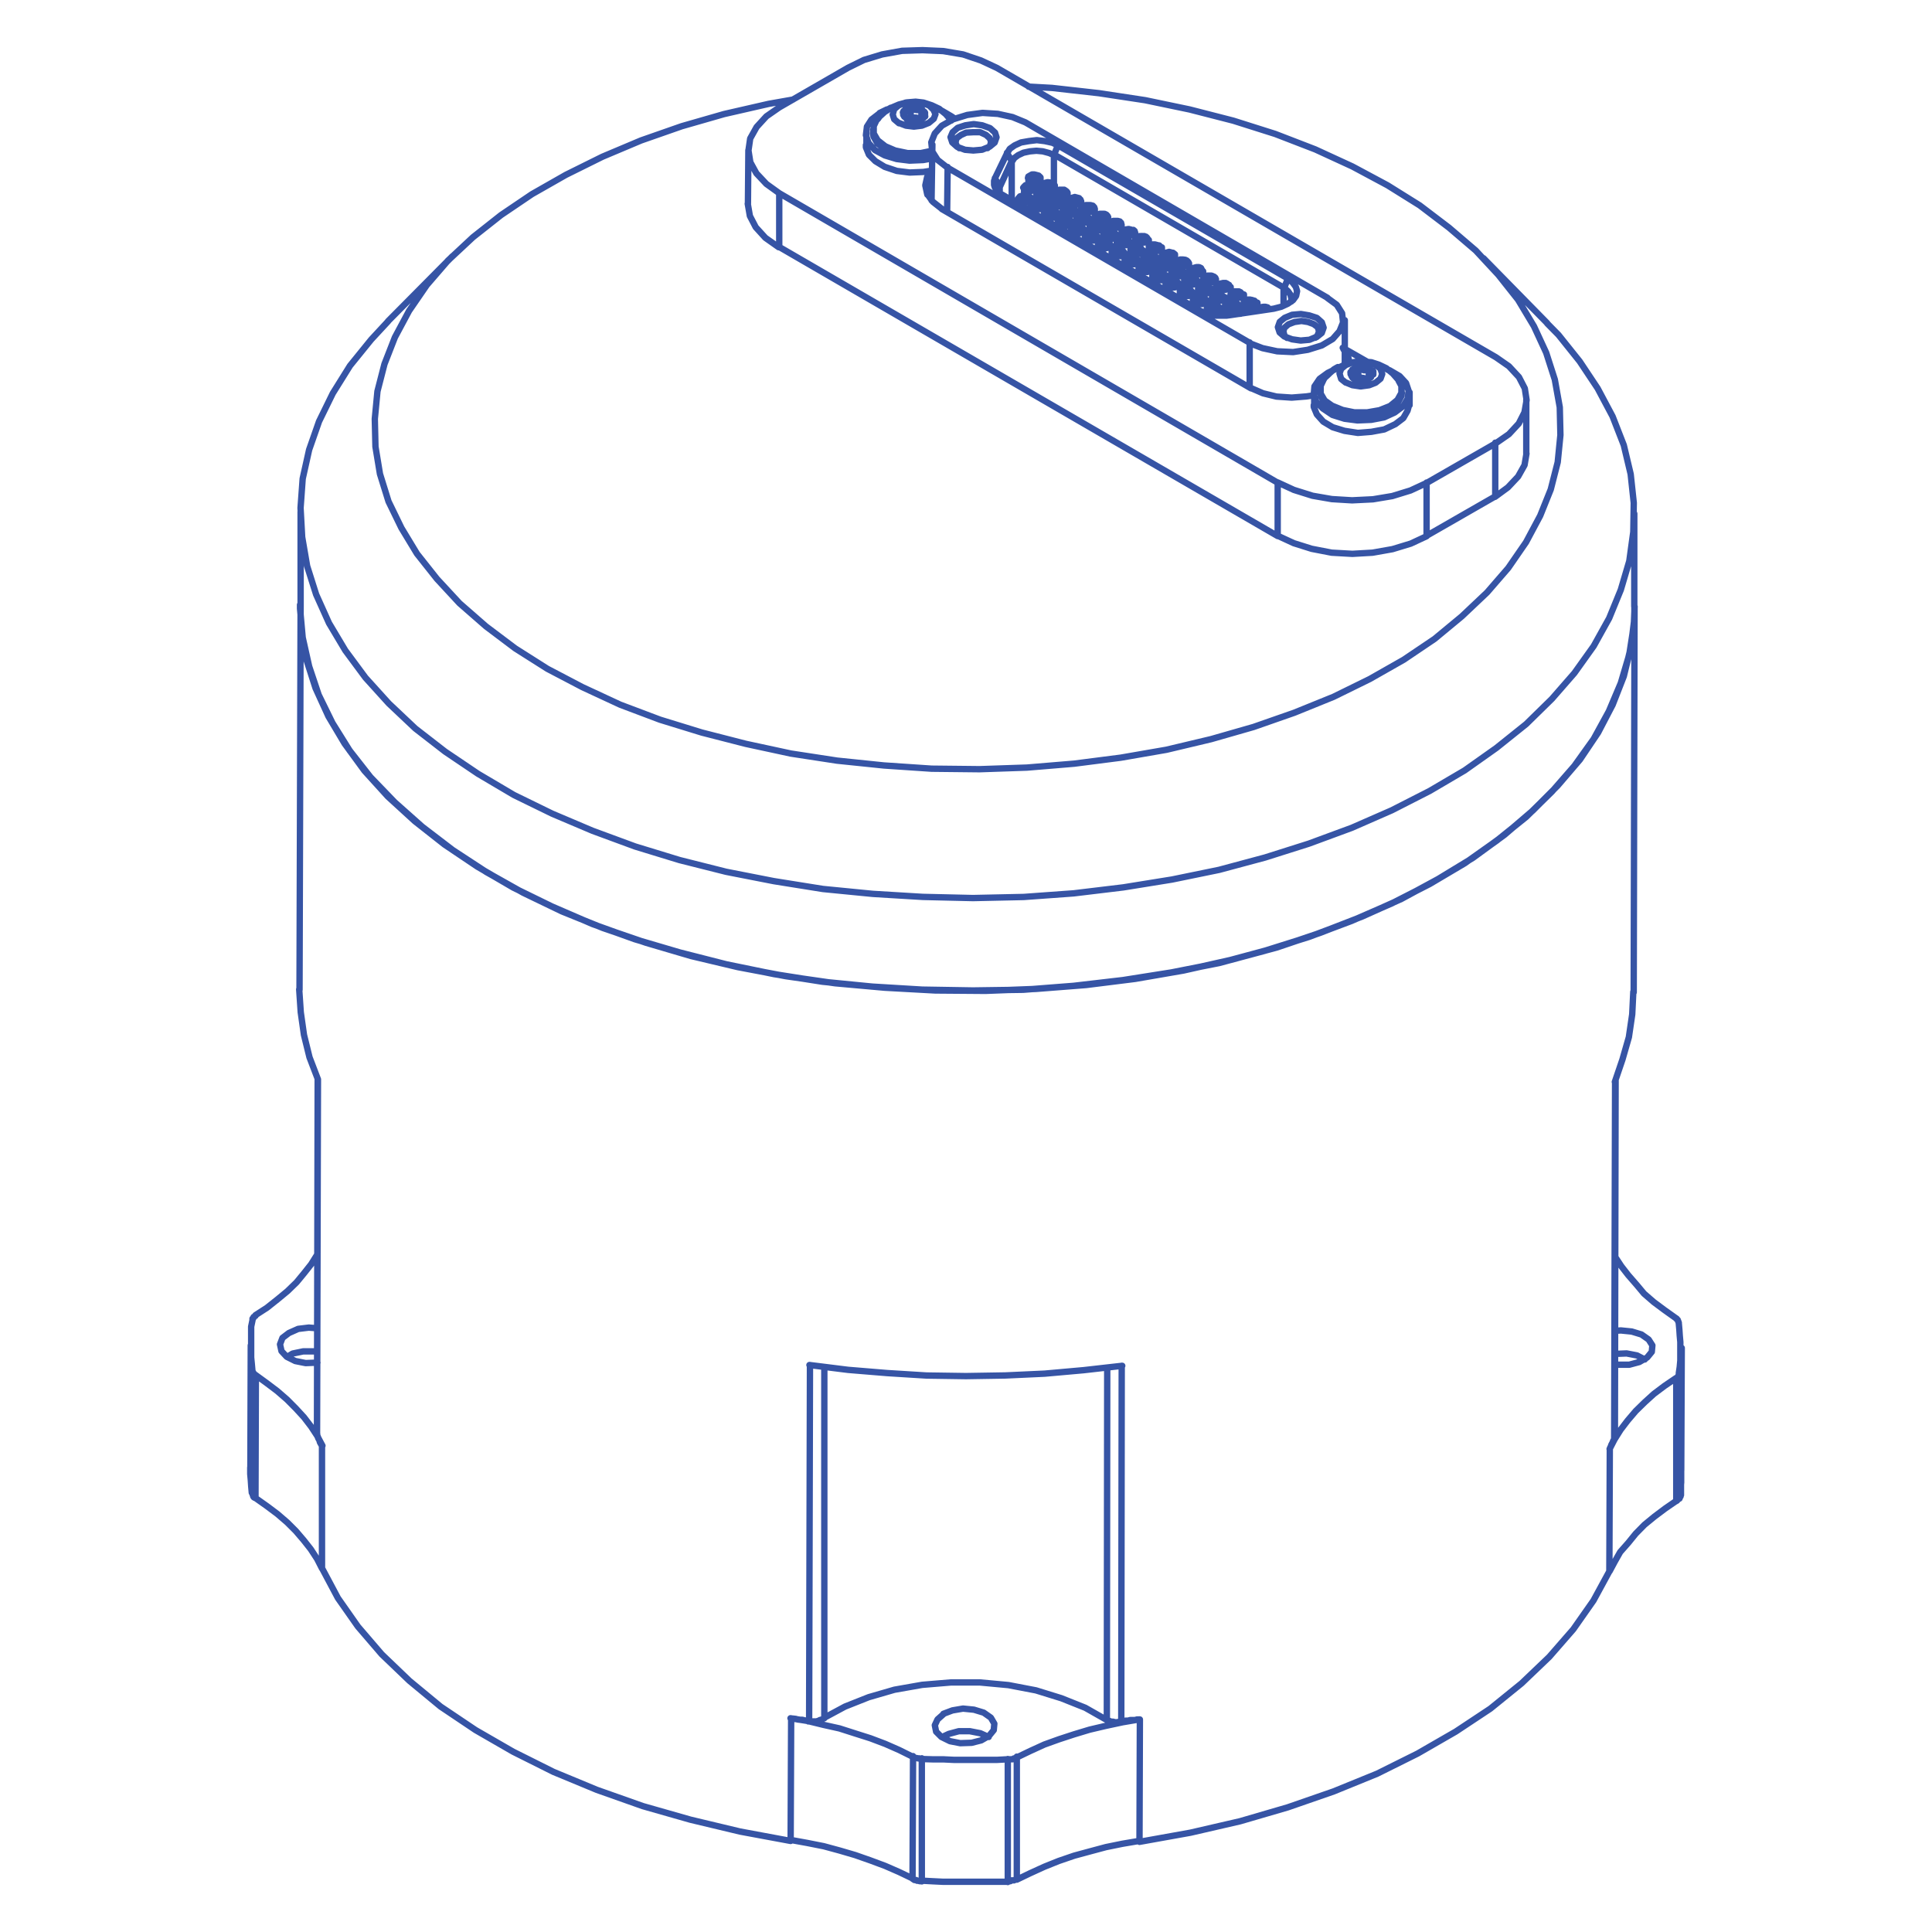 <svg id="Layer_1" data-name="Layer 1" xmlns="http://www.w3.org/2000/svg" viewBox="0 0 300 300"><defs><style>.cls-1{fill:none;stroke:#3654a5;stroke-linecap:round;stroke-linejoin:round;stroke-width:0.99px;}</style></defs><title>Artboard 1 copy 4</title><path class="cls-1" d="M171.87,266.9l.06-54.53M128,212.28,128,266.81m29.1-235.65V25.08M155.23,29v1m8.42-6v7.11m48.55,25L208.5,54m-9.19-6.58V44.7M147.07,32.93l.08-7m46.9,34.24v-7M44.61,210.68l.83-.5,1.64-.34h2.17m201.57.39h0l1.76-.07,1.61.31,1.21.63M39.1,231.79l-.09-1-.06-.92-.09-1v-1m222.19.41h0v1.91l-.09,1v1m-221.29.39h-.12l-.15-.1-.09-.15,0-.1-.08-.15,0-.08-.08-.15v-.1m0,0v-19m221.8,19.41v.22l-.15.09v.22l-.14.08-.15.08-.1.16m.61-19.91,0,19.06M50,243.55l-.75-1.47-1-1.53-1.08-1.37-1.23-1.44-1.33-1.33-1.52-1.31-1.64-1.23-1.78-1.26m.06-19-.06,19m9.59-37.8h0l-.94,1.5-1.1,1.39-1.17,1.42-1.4,1.36-1.55,1.28-1.65,1.31-1.78,1.15m0,0v.11l-.15.09-.14.08v.11l-.1.15h-.07V205m0,0L39,206v4.8l.1,1,.09,1m0,0v.06l0,.08v.16h.12l.08.14,0,.07.16.1.14.1m0,0,1.69,1.23L43.05,216l1.51,1.31,1.38,1.39,1.26,1.37,1.12,1.46.93,1.42.82,1.54m-.82-18.24-1.3-.1-1.65.2-1.44.64m0,0-1,.76-.38,1,.23,1.05.82.88,1.32.66,1.61.32,1.77-.07.06,0m201.46-15.95h0l0,.07M260.27,214l.14-.08.14-.09v-.11l.14-.07v-.46m0,0,.14-.93.09-1v-2.87l-.09-1-.06-.91-.09-1m0,0v-.1l-.08-.15,0-.07-.08-.15,0-.06-.16-.11,0-.07-.15-.1m0,0-1.77-1.26-1.65-1.23-1.51-1.31-1.11-1.33L252.83,198l-1.08-1.39-1-1.52m0,16.74.52.08H253l1.56-.42,1.21-.7.72-.88.09-1L256,208l-1.11-.78-1.51-.46-1.7-.17-.92.06m9.5,26.43-1.7,1.17-1.65,1.24-1.55,1.27L254,238.14l-1.16,1.43L251.58,241l-.82,1.45-.82,1.53m10.35-10.89V214m-10.35,11,.76-1.48.94-1.5,1.1-1.44L254,219.1l1.39-1.36,1.43-1.3,1.65-1.24,1.78-1.21m-211,8.92v-.19l0-.07m201.53.33v.12l-.06.22M146.33,269.71l1-.47,1.56-.42h1.7l1.64.32,1.29.58m-10.31,22.39h-.4l-.22-.07h-.19l-.15-.11H142l-.15-.1-.15-.1m16.18.09h-.14l-.14.08-.15.08h-.36l-.21.13h-.37m-14.81-.43-2.09-1-2.15-.94-2.31-.86-2.37-.83-2.39-.7-2.47-.67-2.57-.51-2.65-.48m19,6,.08-19m35.09,13.17-2.6.44-2.55.52-2.46.66-2.47.67-2.39.82-2.24.9-2.19,1-2.08,1m0-19.1v19.1m-1.41.33H146.43l-1.64-.08-1.65-.09m0-19v19.11m13.35.1v-19.1m-33.74-6.33,2.6.41,2.54.62,2.47.55,2.47.79,2.33.74,2.3.87,2.16.95,2.12,1.05m0,0,.16.1H142l.15.1h.18l.22.05h.19l.15.1h.19m0,0,1.74.05h1.64l1.65.08h6.73l1.65-.09m0,0h.73l.21-.13h.18l.15-.08.14-.08m0,0,2.08-1,2.19-1,2.28-.82,2.32-.76,2.42-.73,2.51-.59,2.62-.56,2.59-.44m-30.39-.83-.94.83-.42.9.2,1,.82.82,1.34.66,1.59.31,1.77-.06,1.49-.38,1.21-.7.73-.89.09-1-.54-.93-1.11-.78-1.51-.46-1.7-.17-1.64.28-1.41.53m-18.64.75-.21.13-.33.09-.22.12-.33.09h-1.25m48.55.08h-.37l-.25.05h-.3l-.33-.09h-.3l-.26-.13-.23-.06-.26-.13m0,0-3.24-1.84-3.71-1.48-3.94-1.22-4.28-.82-4.42-.41h-4.53l-4.44.37-4.31.76-4,1.16L131.21,265l-3.29,1.77M253.62,154h0l-.17,3.51-.52,3.54-1,3.48L250.75,168m-201.38-.4-1.31-3.42-.86-3.49-.5-3.52-.24-3.55m2.91,14-.14,55.23m0,0,.12.22.06.25.08.14.12.22.06.25.12.22.08.14.13.21m0,0,0,19m0,0,2.47,4.64,3.1,4.42,3.71,4.32L63.58,261l4.84,4,5.42,3.64L79.67,272l6.26,3.13,6.73,2.79,7.15,2.53,7.4,2.11,7.7,1.84,7.86,1.46m0,0,.08-19m0,0h.29l.42.05.32.09.42.05h.29l.34.09.41.05h.3m0,0,.13-55.23m48.49.12-6,.68-6.06.54-6.1.28-6.11.1-6.12-.09-6.11-.38-6.07-.5-6-.75m48.49.12-.07,55.19m0,0h.37l.32-.09h.37l.33-.09h.73l.33-.09H177m0,0-.06,19m0,0,7.91-1.42,7.72-1.78,7.4-2.16,7.12-2.47,6.77-2.76,6.27-3.12,5.92-3.41,5.37-3.56,4.85-3.93,4.3-4.11L244.3,253l3.13-4.46L249.9,244m0,0,.07-19m0,0,.06-.23.1-.15.06-.23.14-.27.09-.15.07-.23.1-.14.06-.23m0,0,.14-55.23m3-73.86,0,1.73-.55,4.49-1.1,4.52-1.73,4.42-2.26,4.33-2.82,4.19L241.87,122,238,125.88l-4.39,3.76-4.88,3.56-5.41,3.29m0,0-5.72,3.1-6.11,2.74L205,144.85l-6.75,2.28-7.15,1.93-7.32,1.64-7.52,1.3-7.61.95-7.82.61-7.79.3-7.82-.06-7.84-.43-7.71-.69-7.66-1.1-7.45-1.41-7.25-1.72-7-2.06-6.71-2.3-6.37-2.58-6-2.89-5.71-3.21L70.31,132l-4.75-3.63-4.27-3.8-3.77-3.91-3.23-4.12-2.67-4.28-2.14-4.37L48,103.47,47,99l-.41-4.51,0-.59M144,30.23l.56-1M121,38.35V30M232.18,77.11V68.74M198.4,83.24l0-8.33m23.12,8.35V74.93m-23.08,0,2.47,1.14,2.9.91,3,.52,3.14.19,3.24-.16,3-.5,2.83-.87L221.52,75m0,0,10.78-6.19m0,0,2-1.39,1.53-1.65.89-1.75.33-1.89-.28-1.82-.91-1.76-1.56-1.68-2-1.39m0,0L154.79,10.54m0,0-2.47-1.15-2.78-.94-3.08-.52-3.21-.14-3.17.1-3.1.56-2.83.86-2.46,1.21m0,0L121,16.68m0,0-2,1.39-1.51,1.65-1,1.79-.27,1.86.29,1.82.94,1.72L119,28.56,121,30m0,0,77.36,44.93M146.25,32.46l48,27.84M144.61,26.47l-.64,1-.29,1.31.29,1.34.88,1.21,1.4,1.1m63.29,23.86-.24-1.09-.68-.95m-14.39,6,1.89.82,2.09.51,2.37.16,2.27-.18,1.14-.17m17.49,21.83,10.7-6.14m-33.74,6.13,2.47,1.14,2.77.87,3.1.6L210,86l3.13-.18,3.1-.55,2.83-.86,2.47-1.15M121,38.35,198.4,83.24M116.11,31.63l.33,1.9.91,1.75,1.5,1.65,2.07,1.46M232.15,77.15l2-1.47L235.73,74l1-1.78.3-1.79m16.79,23.76-.12,2.91L253,101.6l-1.32,4.46-1.86,4.39-2.35,4.29-3,4.19-3.49,4-4,3.93-4.54,3.65-5,3.54L222,137.27l-5.87,3L209.87,143l-6.58,2.47-6.91,2.17-7.08,1.9L181.89,151l-7.53,1.19-7.65.89-7.82.61-7.8.11-7.86-.13-7.78-.47-7.74-.76-7.51-1.18-7.41-1.52-7.22-1.84-7-2.06L92,143.48l-6.31-2.73-6-2.93-5.57-3.25-5.1-3.43-4.6-3.62-4.2-3.84-3.63-4-3.08-4.22L51,111.24l-2-4.38-1.44-4.49-.77-4.47-.18-4m76.53-78.44-3.79.67-6.91,1.58-6.58,1.89-6.32,2.21-6,2.53-5.67,2.81-5.27,3-4.79,3.24-4.37,3.45-3.88,3.62-3.29,3.81-2.75,4-2.2,4.11L59.7,56.53l-1.09,4.23-.41,4.29.1,4.31L59,73.59l1.33,4.28,2,4.11,2.42,4,3.1,3.91,3.5,3.78,4.11,3.59L80,100.68l5,3.17,5.44,2.85,5.86,2.72,6.18,2.33,6.5,2,6.82,1.75,7,1.51,7.18,1.1,7.27.75,7.41.5,7.44.08,7.36-.25,7.34-.61,7.24-.93,7.09-1.23,6.94-1.65,6.59-1.89,6.32-2.21,6.09-2.47,5.62-2.76,5.28-3,4.79-3.23L227,95.7,230.91,92l3.29-3.8,2.76-4,2.2-4.12L240.8,76l1.08-4.23.42-4.22-.1-4.31-.77-4.3-1.34-4.17-1.9-4.11-2.47-4.12-3.06-3.86-3.51-3.78L225,35.35l-4.55-3.46-5-3.12m0,0L210,25.85l-5.76-2.65-6.22-2.4-6.51-2.06L184.73,17l-6.9-1.44-7.18-1.09-7.31-.82-3.63-.2m80.53,36.76L242,52l3.29,4.11,2.79,4.19,2.32,4.36,1.74,4.46,1.07,4.5.48,4.47-.07,4.5L253,87.11l-1.32,4.47L249.87,96l-2.4,4.32-3,4.2-3.49,4-4,3.92-4.62,3.7-4.93,3.49L222,122.82l-5.88,3-6.21,2.72L203.24,131l-6.79,2.15-7.15,1.92L182,136.57l-7.56,1.22-7.73.93-7.74.56-7.88.17-7.79-.18-7.77-.47-7.75-.76-7.63-1.22-7.4-1.45-7.23-1.82-6.9-2.11L92,129l-6.27-2.66-5.94-2.9-5.57-3.29-5.1-3.44-4.63-3.59-4.12-3.89-3.62-4L53.62,101l-2.53-4.24-2-4.45-1.4-4.42-.77-4.49-.25-4.52L47,74.33l1-4.49,1.54-4.4,2.14-4.37,2.67-4.28,3.29-4.06,2.63-2.84M161.2,28l.17-.19.1-.16-.05-.25-.16-.1-.34-.09h-.59l-.29.16-.21.13v.37l.2.17.22.06.34.09.33-.09.25-.06m.14-.74.19.17v.18l-.07.23-.17.19-.32.09h-.74l-.26-.13-.2-.17-.12-.21.06-.24.28-.16.29-.16h.37l.34.09.33.09M153.34,23l.38-.32.18-.67-.21-.54-.58-.52-.91-.42-1.07,0-1.1.06-.82.38-.67.48-.18.67.21.55.39.34m14.33,6.18.21-.12,0-.21-.08-.14-.2-.17-.26-.13h-.3l-.33.1-.25.05-.17.19-.05.1.08.14.19.18.27.13h.66l.21-.12m.08-.7.26.13.05.26-.06.22-.21.12-.29.17h-.36l-.41-.05-.27-.14-.19-.17-.13-.22.1-.15.17-.19.33-.09.33-.09.4.05.28.13m.33-4.37-.75-.33-1-.27-1-.09-1,.09-1,.21-.82.38-.6.44-.4.61m3.29,4.45.21-.12.07-.22L160.6,29l-.2-.17-.22-.07-.34-.09-.26,0-.33.1-.17.19v.11l0,.26.15.1.27.13h.66l.21-.13m.14-.74.2.18.05.25-.06.22-.21.13-.29.16h-.36l-.41-.05-.27-.13-.2-.17-.08-.14L159,29l.24-.24.33-.09h.66l.33.09m4.89,1.55.17-.19V30l-.05-.26-.15-.1-.27-.14h-.66l-.26.05-.17.19L164,30l.09.14.19.18.23.06.33.09.26-.05.33-.1m.06-.7.2.17.08.15,0,.22-.25.24-.33.09h-.66l-.34-.09-.24-.25v-.18l.06-.22.18-.2.32-.09h.74l.3.2m-3,1.13.17-.19.1-.15-.08-.15-.19-.17-.27-.13h-.66l-.22.12-.21.12-.07.23.09.14.19.18.27.13H162l.33-.09.26-.05m.06-.71.2.17.12.22-.09.15-.18.19-.33.1L162,31l-.4-.05-.27-.13-.26-.13-.05-.26.05-.22.22-.12.29-.17h.37l.4.05.26.13m-2.95,1.18.21-.12.06-.23-.07-.14-.2-.18-.23-.15h-.3l-.33.09-.25,0-.18.2-.09.14.08.15.19.17.26.14h.67l.21-.13m.14-.75.2.18,0,.25-.06.22-.21.13-.29.16h-.37l-.4-.05-.27-.13-.2-.17-.12-.22.1-.15.17-.2.33-.09.33-.09.4.05.34.09m7.74,1.06.14-.08.05-.22V31l-.19-.18-.34-.09h-.59l-.28.16-.15.08-.06.23v.18l.2.18.26.13h.67l.29-.17m.06-.7.2.17.05.25-.06.23-.21.13-.29.16h-.37l-.34-.09-.34-.09-.18-.17-.08-.28.11-.16.17-.19.32-.09.33-.1.34.09.34.09M157.1,25l-.74-1.28M155.26,29,157.1,25m7.55,6.87.22-.13v-.37l-.2-.17-.22-.06-.34-.09-.32.09-.26.06-.18.2-.1.15.05.26.16.1.34.09h.59l.29-.17m.06-.7.2.17.12.21-.06.23-.28.16-.29.16h-.37l-.34-.09-.34-.09-.18-.17v-.18l.06-.23.17-.19.33-.1h.74l.26.13m-2.91,1.2.17-.18.1-.16-.13-.21-.14-.1-.28-.14h-.65l-.26.05-.17.2-.07.22.08.14.2.18.22.06.34.09.26-.05.33-.1m.06-.69.2.17.08.14-.06.22-.18.2-.32.09h-.74l-.33-.09-.24-.24v-.12l.06-.22.17-.2.33-.09h.74l.3.21m7.74,1.06.17-.2.06-.22-.09-.15-.26-.19-.22-.05-.34-.09-.33.09-.25.05-.18.19-.1.16.13.21.15.1.27.13h.66l.26-.05m.1-.82.23.25v.18l-.07.23-.17.19-.33.1h-.73l-.31-.21-.19-.17-.09-.14.07-.23.17-.19.32-.1h.74l.34.09m-3,1.24.18-.19.1-.15-.05-.26-.16-.1-.34-.09h-.59l-.29.17-.21.12v.36l.2.19.22,0,.34.09.32-.09.26,0m.14-.75.19.18v.18l-.07.22-.17.2-.32.09h-.74l-.26-.14-.2-.17,0-.19.06-.23.29-.16.28-.16h.37l.34.09.34.09m-3,1.12.15-.08.06-.22v-.18l-.2-.17-.26-.14H163l-.28.17-.14.08-.06.22v.18l.2.18.33.09h.6l.27-.17m.08-.7.19.18.06.25-.07.22-.21.13-.28.16h-.37l-.34-.09-.34-.09-.19-.17-.06-.26.11-.15.17-.19.33-.09.32-.1.34.1.34.09M171.7,34l.17-.2.11-.16-.09-.14-.19-.17-.27-.13h-.66l-.22.12-.21.13-.06.22.08.15.19.17.27.13h.3l.25,0,.33-.09m.07-.71.19.18.12.21-.1.16-.17.19-.33.09-.33.1-.4,0-.34-.09-.2-.18,0-.25.05-.23.22-.13.29-.16h.37l.4,0,.27.13M155.26,29l-.06.22-.09.34.09.33V30m-.72-2.34.74,1.29m13.55,5.39.21-.12.07-.22L169,33.9l-.19-.17-.27-.14h-.29l-.33.1-.23,0-.18.19-.09.16.08.14.19.17.27.13h.66l.21-.12m.08-.7.18.17.13.21-.06.23-.21.12-.29.16h-.36l-.42,0-.26-.14-.2-.17-.12-.21.1-.15.17-.2.33-.09.33-.09.4.05.28.13m-2.93,1.2.18-.19.06-.23-.08-.14-.2-.17-.22-.06-.34-.1-.25,0-.33.1-.17.19v.12l0,.25.14.1.28.13h.65l.26,0m.11-.82.23.24v.26l-.06.22-.17.19-.33.1H165l-.3-.2-.2-.18-.08-.14.07-.22.23-.24L165,34l.44-.06h.3l.34.1m7.72,1.05.14-.07.07-.23v-.19l-.19-.17-.23-.06-.4-.05-.26.05-.34.15-.09.16-.11.15.06.25.14.11.34.09h.59l.29-.16m.07-.7.2.17.05.25-.06.23-.22.12-.28.16h-.37l-.33-.09-.34-.09-.2-.17v-.19l.06-.22.17-.2.33-.09h.66l.34.09m-2.94,1.23.17-.2v-.11l-.06-.25-.14-.11-.28-.13H170l-.22.11-.21.13-.07.23.08.14.2.17.22.06.34.1.26-.06.33-.09m.06-.71.2.17.08.15-.06.22-.24.24-.33.09H170l-.34-.09-.2-.17,0-.26.05-.22.22-.12.29-.17h.36l.41,0,.26.14M168,36.07l.17-.2.1-.15-.08-.14L168,35.4l-.27-.13h-.66l-.22.13-.21.12-.06.23.08.14.19.17.27.13h.29l.33-.09.26-.05m.06-.7.2.17.12.21-.09.16-.18.19-.33.1-.33.09-.4-.05-.27-.13-.26-.13,0-.26,0-.22.28-.12.29-.17h.37l.41.05.26.13m7.73,1.06.18-.19.1-.15-.09-.14-.19-.18-.27-.13H175l-.28.16-.21.12v.37l.19.17.27.13h.29l.33-.1.26-.05m.14-.74.2.17,0,.26-.11.15-.17.19-.33.1-.32.09-.42,0-.26-.14-.19-.17-.12-.21.06-.22.28-.17.22-.12.43-.07.34.09.34.1m-3,1.13.14-.08.06-.23v-.19l-.2-.17-.33-.09h-.3l-.25,0-.33.09-.17.2v.3l.2.17.26.13h.67l.29-.17m.06-.7.2.17.05.26-.06.23-.21.12-.29.16h-.37l-.34-.09-.34-.09-.18-.17-.13-.21.18-.2.17-.19.32-.1.33-.09.34.09.33.09m-3,1.1.21-.12v-.37l-.2-.17-.22-.06-.34-.09-.32.09-.25,0-.18.2-.1.14.05.26.15.11.34.09h.59l.29-.17m.07-.71.19.18.13.21-.07.22-.28.17-.29.16h-.37l-.33-.09-.34-.09-.19-.17v-.19l.06-.22.17-.19.33-.1h.66l.33.09m7.73,1.06.22-.12.06-.22-.08-.15-.2-.18-.22-.05-.34-.09-.33.09-.25.05-.17.19-.1.16.12.21.16.1.26.13h.66l.21-.12m.08-.71.19.18.12.21-.06.23-.21.12-.29.17h-.36l-.41-.05-.27-.13-.26-.13v-.18l.06-.23.18-.19.32-.09h.74l.26.13m-2.91,1.21.17-.2.1-.16-.12-.21-.22-.07-.26-.13h-.67l-.25,0-.17.2-.06.22.08.15.2.17.22.06.34.09.33-.09.25-.05m.07-.71.26.13v.18l-.06.23-.18.19-.32.09h-.74l-.26-.13-.24-.24-.08-.14.06-.23.18-.19.32-.1h.74l.3.2m-3,1.13.17-.19.1-.15-.08-.14-.13-.22-.33-.09h-.6l-.28.17-.21.12v.36l.2.17.26.14h.3l.33-.1.25-.05m.14-.74.19.17.06.25-.11.15-.17.2-.32.09-.33.1-.41-.06-.27-.13-.19-.17-.13-.22.07-.22.29-.16.28-.17h.37l.33.09.34.09M180,38.84l.17-.19v-.12l-.06-.25-.15-.1-.26-.13H179l-.21.12-.21.12-.06.23v.13l.19.17H179l.34.09.26,0,.33-.09m.07-.71.19.18.08.14-.06.23-.24.23-.33.1H179l-.34-.1-.19-.17-.05-.25.05-.23.22-.12.29-.16h.37l.33.09.34.09m-3,1.12.21-.11.07-.23-.08-.14-.2-.17-.27-.14h-.66l-.22.13-.21.12-.06.22.08.15.19.17.28.14h.59l.28-.17m.07-.7.19.18.12.21-.05.22-.22.12-.28.17h-.37l-.41-.05-.34-.09-.19-.17,0-.26.1-.15.17-.2.33-.09.33-.09.4,0,.27.13m-3,1.13.21-.13.07-.22-.08-.14-.2-.17-.22-.07-.34-.09-.33.1-.25.05-.18.19-.1.15.13.22.15.1.27.13H174l.21-.12m.07-.7.19.17.13.21-.06.22-.22.13-.28.16h-.37l-.41-.05-.26-.14-.2-.17-.08-.14.06-.22.18-.2.32-.09H174l.27.13M182,40l.21-.12.06-.23-.08-.14-.12-.21-.33-.09h-.3l-.25,0-.33.1-.18.19v.3l.19.17.27.13h.66L182,40m.14-.75.31.24,0,.26-.06.22-.21.12-.29.17h-.37l-.4-.05-.28-.14-.18-.17-.13-.21.1-.16.25-.24.33-.09.32-.09.34.09.33.09m-2.91,1.2.1-.15.11-.15-.06-.26-.19-.17-.23-.06-.41,0-.25,0-.33.09-.1.16-.11.15.06.25.15.11.27.13.41,0,.25-.06.33-.09m0-.77.24.25v.18l-.06.22-.17.2-.33.09h-.66l-.38-.16-.2-.17v-.18l.06-.22.17-.2.33-.09H179l.34.09m-2.91,1.2.17-.2v-.1l-.06-.26-.15-.11-.27-.13h-.66l-.21.13-.21.12-.07.23.08.14.13.21h.29l.34.09.25-.05.33-.09m.07-.7.2.17.08.15-.06.22-.25.24-.32.09h-.66l-.34-.09-.2-.18,0-.25.06-.22.21-.13.29-.16h.36l.42,0,.26.13m7.73,1.06.18-.19.1-.15-.13-.22-.15-.1-.27-.13h-.66l-.21.13-.21.12-.07.22.08.14.2.17.22.07.34.09.33-.09.25-.06m.07-.7.2.18.08.14-.07.22-.17.2-.32.09h-.74l-.26-.14-.2-.17-.12-.21.06-.22.22-.13.28-.16h.37l.41.05.26.13m-3,1.13.21-.13.06-.22-.08-.15-.19-.17-.28-.13h-.59l-.28.16-.18.08-.06.22.08.14.2.17.26.13h.67l.21-.12m.14-.75.2.17.05.26-.11.15-.17.2-.32.09-.33.16-.4,0-.27-.13-.19-.18-.12-.21,0-.22.29-.17.22-.12.43-.07.34.1.34.09m-3,1.13.14-.08.06-.22v-.19l-.2-.17-.33-.1h-.3l-.26,0-.32.09-.17.2v.25l.2.17.26.13h.67l.29-.16m.06-.71.2.17,0,.26-.06.23-.21.12-.29.16H178l-.34-.09-.34-.09-.19-.17-.12-.22.1-.16.25-.23.32-.09.33-.09.33.09.34.09m7.73,1.06.21-.13v-.34l-.19-.17-.27-.14h-.29l-.33.09-.26.06-.17.19-.1.16.08.14.13.21.33.09h.6l.28-.16m.07-.7.11.23.13.21-.06.22-.29.17-.28.16h-.37l-.34-.09-.33-.09-.2-.17-.05-.25.15-.16.17-.2.32-.09.33-.09.4,0,.28.13m-2.92,1.2.17-.19.06-.23-.08-.15-.2-.17-.22-.06-.34-.09-.32.09-.26.06-.17.19-.1.16.12.21.16.1.26.13h.66l.26-.05m0-.82.19.17.12.22-.06.23-.17.19-.33.1h-.36l-.42-.05-.26-.14-.25-.08v-.18l.06-.23.17-.19.33-.09h.74l.26.13m-2.91,1.2.17-.19.1-.15-.13-.22-.15-.09-.26-.14h-.67l-.22.13-.21.12-.06.22.09.15.19.17.22.06.34.09.33-.09.26-.06m.06-.7.27.14V43l-.07.23-.17.19-.32.09h-.74l-.27-.13-.2-.18-.12-.21.11-.25.21-.12.28-.17H180l.41.05.27.13m7.8,1,.1-.16.1-.15-.05-.25-.15-.11-.34-.09h-.59l-.33.1-.17.19v.37l.19.17.23.06.4,0,.25,0,.33-.09m.07-.71.2.17v.19l-.06.22-.17.2-.33.09h-.66l-.34-.09-.24-.25-.08-.14.07-.22.24-.24.32-.09h.66l.38.16m-2.95,1.13.17-.19v-.37l-.2-.17-.26-.13h-.67l-.29.16-.14.09,0,.22v.19l.19.17.33.09h.3l.25-.05.33-.09m.08-.71.19.18.12.21-.1.16-.24.23-.33.1-.32.09-.34-.09-.34-.09-.2-.18,0-.25.06-.23.21-.13.29-.15H185l.34.09.34.09m-3,1.13.21-.13.07-.22-.09-.14-.19-.17-.27-.13h-.29l-.33.1-.26,0-.17.2-.1.15.08.15.19.17.27.13h.6l.28-.16m.07-.7.19.17.12.22-.06.22-.28.16-.22.13-.43.06-.34-.09-.34-.09-.2-.17-.05-.26.1-.15.18-.2.33-.09.32-.09.41.05.27.13m7.73,1.06.21-.12.06-.23-.05-.1-.19-.18-.27-.13h-.66l-.21.13-.22.12-.06.23.08.14.2.17.26.13h.67l.21-.12m.07-.71.27.14,0,.25-.06.23-.21.12-.29.16H190l-.41-.05-.27-.13-.19-.17-.12-.22.07-.11.18-.19.33-.1.32-.09.41,0,.26.13m-2.95,1.14.21-.13.06-.23-.08-.14-.12-.21h-.3l-.33-.09-.26.05-.33.09-.17.19V45l.06.26.15.1.26.14h.67l.21-.13m.14-.75.2.18,0,.25-.06.22-.22.13-.28.16h-.37l-.41,0-.27-.13-.19-.17-.08-.15.06-.22.24-.24.33-.09h.66l.34.09m-2.91,1.2.1-.16.1-.14-.06-.26-.14-.11-.28-.13h-.65l-.33.09-.1.16-.07.22v.18l.19.17.23.07.41,0,.25-.06.33-.09m.07-.71.19.18v.19l-.05.22-.18.2-.33.09h-.65l-.34-.09-.24-.25v-.18l.06-.22.17-.2.33-.09h.66l.38.15m7.73,1.07.17-.19.1-.16-.12-.21-.2-.18-.22,0-.34-.09-.33.09-.25,0-.17.19-.1.16.12.21.16.1.26.13.34.09.25-.05.33-.09m0-.78.24.25.08.14-.06.22-.24.24-.26,0-.44.06h-.3l-.38-.16-.19-.17v-.18l.07-.23.17-.19.32-.1h.74l.27.13m-2.92,1.2.18-.19.1-.15-.13-.22-.15-.1-.27-.13h-.66l-.21.12-.21.13-.07.22.08.14.2.17.22.07.34.09.33-.09.25-.06m.07-.7.2.17.08.14-.07.23-.17.19-.32.09h-.74l-.26-.13-.19-.17-.13-.21.06-.23.22-.12.28-.16h.37l.41.05.26.14m-3,1.12.21-.12.06-.22-.08-.15-.19-.17-.28-.14H186l-.28.17-.21.11-.07.23.08.14.2.18.27.13h.66l.22-.12m.14-.75.19.17,0,.25-.06.24-.22.12-.28.16h-.37l-.4,0-.27-.13-.19-.17-.12-.21.09-.16.25-.23.26-.05.39-.14.34.09.34.09m7.72,1.06.15-.08.06-.22v-.18l-.2-.18-.26-.13h-.67l-.29.17-.14.08-.05.22v.18l.19.17.27.14h.66l.28-.16m.08-.7.19.17.05.26-.1.15-.18.19-.32.09-.33.1-.33-.09-.34-.1-.2-.17,0-.25.06-.23.21-.12.29-.16h.37l.34.09.34.09M164.27,22.56,163.69,24m0,0L199.4,44.7m-7.57,3,.22-.12v-.37l-.2-.17-.26-.13h-.3L191,47l-.25.06-.18.19-.1.15.09.14.12.22.34.09h.59l.28-.17m.07-.7.19.18.13.21-.06.22-.29.17-.28.16h-.37l-.34-.09-.33-.09-.2-.17-.05-.26.11-.15.17-.19.32-.09.33-.1.41.06.26.13M189,48.17l.17-.2.11-.16-.12-.21-.2-.17-.22-.06-.34-.09-.33.09-.25.05-.18.2-.09.15.12.22.16.1.26.13.34.09.32-.09.25,0m0-.82.24.24.08.14-.06.23-.18.19-.32.1H188l-.3-.21-.27-.13v-.18l.07-.23.17-.19.32-.09h.75l.26.13m7.92.58-.19-.17-.23-.07-.33-.09-.26.06-.33.09-.17.19-.1.15,0,.08m-.11,0h0l.05-.22.25-.24.26-.05.43-.07h.3l.34.09m0,0,.19.18m-3,.46-.15-.1-.33-.09H193l-.29.16-.21.13v.18h-.07m-.07,0,0-.08.07-.22.28-.17L193,48h.37l.33.09.34.09m0,0,.2.17m-3,.4-.15-.1-.27-.13h-.66l-.29.16-.14.09-.1.15m-.12,0,.1-.15.22-.13.28-.16h.38l.33.09.34.09m0,0,.19.17m8.06-4.11.57-1.48m.54,3.58v-.47l-.14-.59-.38-.55-.59-.52m4.84,7.75.35-.38.22-.6-.19-.65-.65-.49L203.1,50l-1-.16L201,50l-.94.36-.63.55-.15.56.18.66.39.34m-5.81.82,2,.77,2.28.49,2.47.12,2.28-.35,2.18-.68,1.69-1L208,51.43l.55-1.36-.15-1.43-.83-1.31-1.45-1.06M159.22,19l46.91,27.24M159.22,19l-2-.82-2.28-.5-2.37-.15-2.38.32-2.17.67-1.77,1-1.1,1.21-.54,1.36.15,1.43.83,1.31L147.08,26M194,53.2,147.08,26m57.38,26.33.78-.63.29-.82-.28-.83-.77-.69-1.17-.38L202,48.76l-1.36.12-1.15.47-.77.63-.29.82.27.82.73.63,1.21.44,1.33.19,1.36-.12,1.15-.48m-50.8-29.51.77-.63.29-.82-.23-.73-.77-.69-1.21-.44-1.32-.19-1.31.19-1.19.39-.79.69-.32.76.27.82.77.69,1.21.45,1.29.11,1.36-.12,1.15-.47m.83,4.94,1.88-3.89m0,0,.44-.72.75-.53,1-.46,1.21-.21,1.24-.15,1.23.15,1.19.26.91.43m0,0L200,43.26m0,0,.73.63.49.67.19.65-.15.74-.48.66-.82.56-1,.46-1.17.3m0,0-6.73,1m0,0-.61.08h-1.85L188,48.9l-.56-.15-.53-.26-.49-.19m0,0-30.67-18m0,0-.43-.23-.35-.28-.27-.31-.21-.37-.13-.39v-.66l.17-.38m-20.07-5.17v.37l.47,1.15,1,1,1.45.88,1.88.63,2,.25,2.13-.09,1.14-.18M137.71,17l-1.11.54m11.59.83-.46-.31-1.43-.84-.38-.16m-9.3.51-1.3,1-.7,1.09L134.46,21l.4,1.19,1,1.12,1.53.82,1.84.56,2,.25,2.13-.09,1.21-.22M204,62.9v.29l.48,1.16,1,1.12,1.46.87,1.83.56,2.08.32,2.1-.17,2-.37,1.72-.82,1.23-.93.66-1.15.25-.9m-11.52-5.52-1.11.54-1.28.93L204.11,60,204,61.24l.41,1.19,1,1,1.49,1,1.88.59,2,.26,2.14-.09,2-.38,1.65-.76,1.34-1,.67-1.15.15-1.22-.4-1.2-1-1.08-1.56-.91-.34-.09m-2.88,0-.69.11-.57-.15-.38-.16m.83,1.54-.83-.1m1.65.19-.82-.09m-.83-.1V57.15m0,0-.17.19-.39.32-.46.18h-.19m1.19.74-.57.33m2.69-.6-.19-.18-.14-.39-.13-.4m0,1.44V57.34m-.17,1.52h-.11l-.15-.11h-.19l-.23-.06m0,0h-.18l-.22-.07h-.37l-.14.08h-.19l-.14.08-.14.09m-.62-1.07.15.58.17.28h.1m2.26.12h0l.46-.35.17-.2m-3.29-.47v.34l.08.14.09.15.08.14.15.1h.11m.82-1.6h-.18l-.25,0-.14.08-.22.13-.14.08-.14.08v.11l-.1.15m2.85-.49h-.12l-.22-.07-.22,0L212,57l-.23-.07h-.37l-.25.05m2.1,1.17v-.48l-.09-.14h-.2l-.15-.09-.16-.1M211.85,59H212l.25-.06.14-.08.15-.08.21-.12.14-.08v-.11l.1-.16m-2.89.43.16.1.22.06.16.1.22.06.25,0,.23.07h.19l.25-.05M205,61l.15.57.54,1.11,1.16.83,1.65.68,1.83.37h2l1.9-.33,1.64-.65,1.13-.95.6-1.12.08-.51m-.51-1.89.44.82V61L217,62.1l-1.16.95-1.64.65-1.9.33h-2l-1.82-.37L206.85,63m0,0-1.16-.82-.62-1.07V59.92l.43-.91m3.45.39-.69-.55L208,58l.25-.72.71-.59,1.08-.43,1.31-.19,1.27.22,1,.35.74.62.27.82-.26.72-.77.63-1,.39-1.32.18L210,59.81,209,59.4M143.08,17.09h-.73l-.52-.09-.42-.23m.83,1.54-.83-.1m1.65.2-.82-.1m-.83-.1V16.77m0,0-.17.19-.46.37-.4.13h-.18m1.19.75-.58.32m2.74-.53-.24-.24-.13-.4-.1-.32m0,1.44V17m-.28,1.49v-.08h-.18l-.15-.1-.23-.05m0,0h-.93l-.14.08H141l-.14.08m-.61-1.07.18.66.12.21.16.1m2.21.06h0l.39-.32.29-.17m-3.35-.54v.49l.08.14.08.14.16.1.15.1m.75-1.64-.25.05-.14.08h-.19l-.22.12-.14.08-.09.16-.15.08v.11m2.88-.42-.22-.07-.16-.09-.22-.06-.23-.07h-.18l-.23-.06-.25.05h-.18m2.14,1.24V17.5l-.09-.14h-.11l-.08-.14-.16-.1m-.75,1.65.14-.09.26-.05.14-.08.14-.08.15-.08.14-.09.1-.15.15-.08m-2.89.42.15.1.23.07h.11l.23.06.22.06.25-.05h.48m-6.89,1.85.08.63.61,1.07,1.2.92,1.64.68,1.84.37h2l1.72-.32m.08-.52-1.78.37h-2L139,23.37l-1.52-.65m0,0-1.19-.93-.62-1.07V19.58l.43-.91m3.49.47-.74-.63-.23-.72.22-.83.7-.59,1.08-.44,1.29-.07,1.29.11,1.09.42.67.66.3.68-.26.71-.77.64-1.08.43-1.24.15-1.23-.15-1.09-.42M38.94,208.91l-.06,19m222.18.4.08-19m-10.38-13.69.08-27.77m-201.51-.32-.11,55.14m201.54.32.11-55.14m2.81-13.76.13-59.88M46.68,93.88l-.17,59.81m69.7-130.36-.07,8.3M237,70.45V62.08m16.77,32.1V79.76M46.68,79.47V93.88M70.24,39.8l-10,10.09m180,.28L230.36,40.1M159.67,27.59l.06,1.09m1.84,1.23V27.55m.22,1.2v1.14m2,1.25V28.79m-4.77.46v1m1.89,1.29V29.22m-16.13-6.77-.13,8.67M163.89,30v1.14m1.85,1.22,0-2.39m-4.77.46v1.14m1.91,1.18V30.45m-4.8.4,0,.91M160,32.89v-2m6,.28V32.3m1.88,1.29V31.23m-4.7.43,0,1.07M165,34l.05-2.4m-4.82.44-.06.89M162.12,34v-2m5.91.4L168,33.53m2,1.25V32.42m-4.76.47.06,1.1m1.85,1.23V32.85m-4.7.42v1m1.81,1.12v-2m6,.28v1.14M172,36l0-2.4m-4.8.39v1.14m2,1.26V34.07m-4.77.46v.83m1.87,1.1V34.53m6,.35L172.28,36m1.88,1.29V34.89m-4.69.42v1.14m1.84,1.22v-2.4m-4.77.46.05.92m1.88,1.08v-2m5.88.32.06,1.11m1.85,1.22V36.1m-4.81.38.07,1.11m1.89,1.29V36.52m-4.69.42-.13.88m1.87,1.12.07-2m5.91.4,0,1.07m1.95,1.25V37.26m-4.77.47v1.14m1.92,1.18V37.68m-4.77.47.05.92m1.8,1.11v-2m5.95.28v1.14m1.85,1.22,0-2.41m-4.77.47V40m1.87,1.29,0-2.39m-4.76.46v.82m1.87,1.11v-2m5.88.33.07,1.1m1.87,1.29V39.71m-4.69.42-.05,1.07m1.88,1.29V40.14m-4.69.42v1m1.9,1v-2m5.92.39v1.14m1.91,1.19V40.88m-4.76.46v1.14m2,1.25V41.37m-4.81.4,0,.92m1.88,1.1v-2m6,.28v1.14m1.88,1.29V42.12m-4.76.46L182,43.65m1.88,1.29v-2.4m-4.76.47v.82m1.87,1.1V43m5.91.39.07,1.11m1.84,1.21V43.33m-4.69.42v1.14M186,46.11l.08-2.33m-4.81.4v1m1.94,1.07v-2m5.89.32v1.14m2,1.26V44.56m-4.77.46v1m1.88,1.29V45m-4.69.42-.16.89m1.87,1.11v-2m6,.35,0,1.07m1.88,1.3.05-2.41m-4.77.46v1.15m1.85,1.18V46.17m-4.76.46.05.92m1.87,1V46.64m5.95.28v1.14m1.9.15V47m-4.74.35v1.17m1.93.22V47.4m-4.76.46v.78m1.9.33V47.82m5.91.4h0m-2.89.43.05.07m16.17,8v-7m-74.28-29v1.88m84.34,40.32v-2m-14.81,0v2M205,60.39v.48m12.64,0V60.4M207.74,57l-.29.16-.35.21-.25.24-.31.27-.25.24-.25.24-.31.27-.2.31m11.62.06-.88-1-1-.82-1.18-.56-1.14-.37-1.3-.1-1.36.11-1.28.26-1.17.58m-72.25-37v.47m2.73-3.84-.36.21-.24.23-.29.16-.31.28-.25.23-.31.28-.21.31-.24.23m11.61.06-.87-1-1-.82-1.17-.55-1.28-.42-1.22-.14-1.36.11-1.24.33-1.22.52"/></svg>
